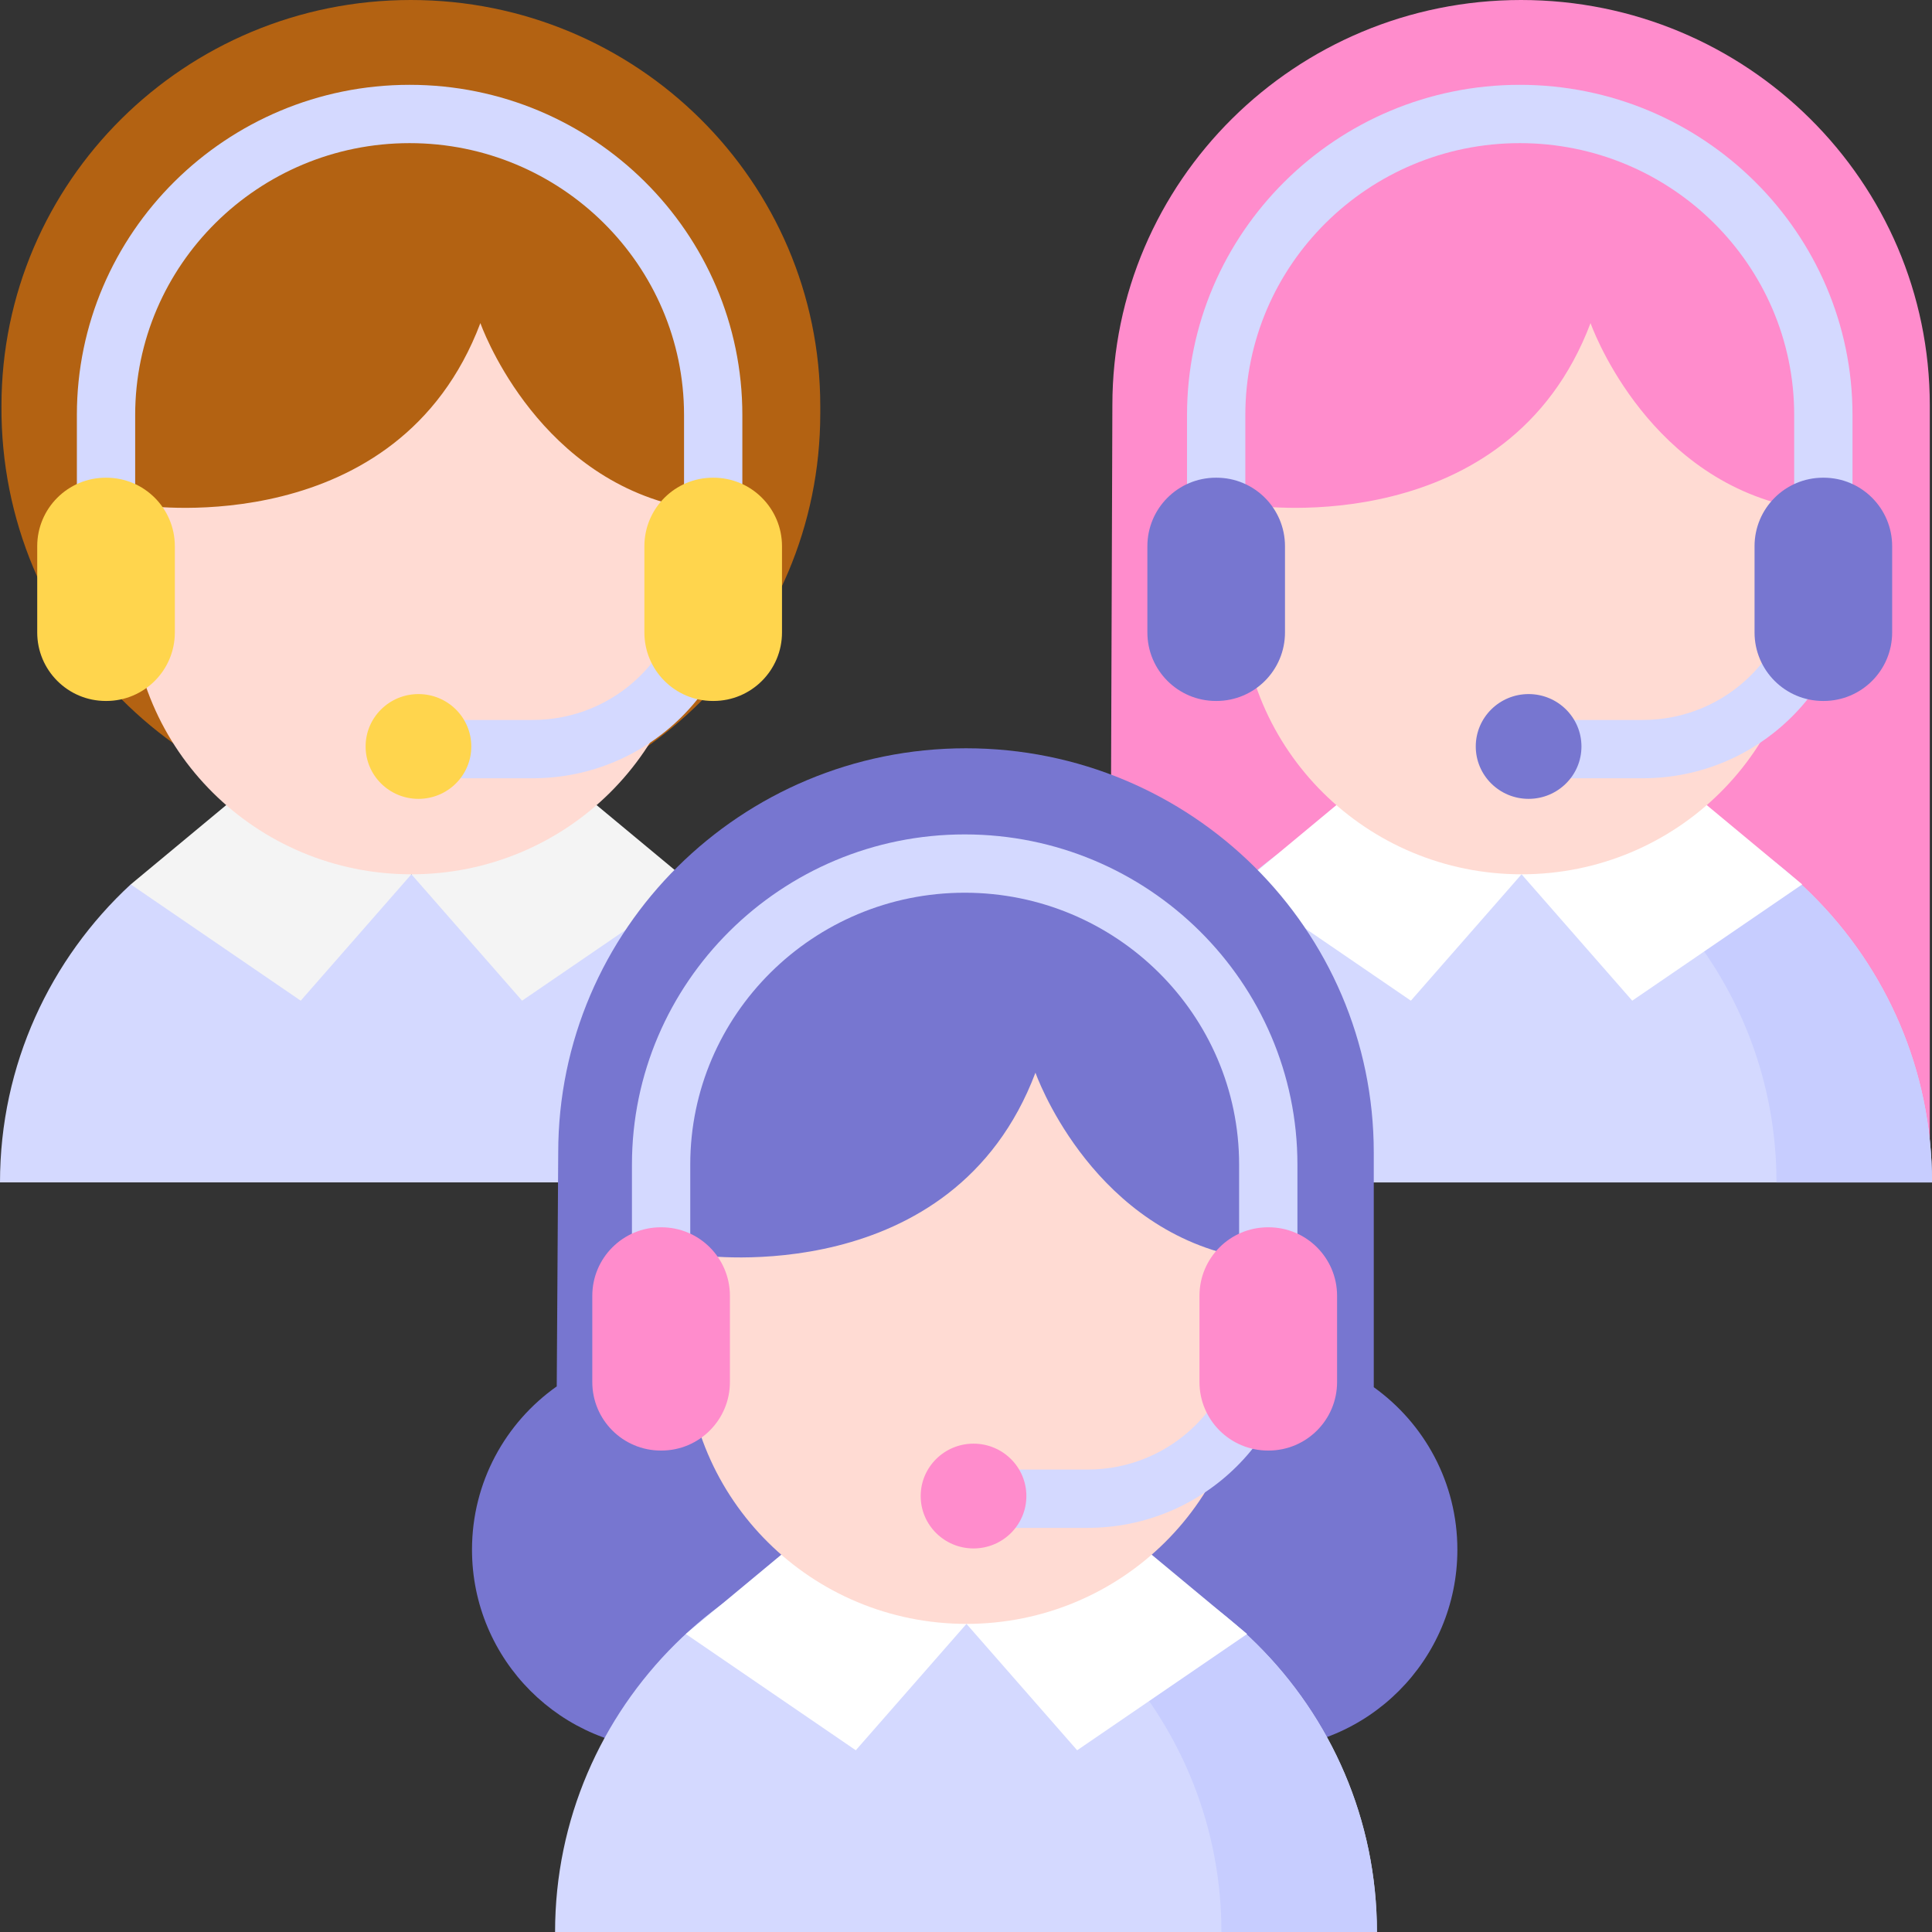 <svg id="Layer_1" enable-background="new 0 0 512 512" height="512" viewBox="0 0 512 512" width="512" xmlns="http://www.w3.org/2000/svg"><rect x="0" y="0" width="512" height="512" fill="#333333" stroke="none"/><g><g><g><g><path d="m.389 107.574c0-59.412 48.575-107.574 108.495-107.574s108.495 48.162 108.495 107.574v2.015c0 59.556-48.279 107.835-107.835 107.835-60.557 0-109.539-49.295-109.155-109.85z" fill="#b36212"/><g><path d="m0 313.352c0-31.179 13.329-59.272 34.645-78.982 0 0 45.684-2.674 74.381-2.674 30.072 0 76.876 5.306 76.876 5.306 19.707 19.539 31.896 46.533 31.896 76.349h-217.798z" fill="#d4d9ff"/></g><path d="m69.558 205.378-34.908 28.998 45.044 30.815 29.332-33.494z" fill="#f4f4f4"/><path d="m148.494 205.378 34.908 28.998-45.044 30.815-29.332-33.494z" fill="#f4f4f4"/><g><g><path d="m38.677 134.022c-2.597 7.507-4.027 15.551-4.027 23.931 0 40.728 33.299 73.744 74.376 73.744s74.376-33.016 74.376-73.744c0-8.38-4.027-23.931-4.027-23.931-38.274-8.922-52.068-48.4-52.068-48.4-21.848 57.788-88.63 48.4-88.63 48.4z" fill="#ffdbd3"/></g></g></g><path d="m141.149 206.252h-31.084c-4.267 0-7.726-3.459-7.726-7.726s3.459-7.726 7.726-7.726h31.084c22.266 0 40.38-17.931 40.38-39.971 0-4.268 3.459-7.726 7.726-7.726s7.726 3.459 7.726 7.726c0 30.559-25.046 55.423-55.832 55.423z" fill="#d4d9ff"/><g><path d="m189.004 143.129c-4.267 0-7.726-3.459-7.726-7.726v-25.427c0-39.724-32.625-72.043-72.726-72.043s-72.726 32.319-72.726 72.043v25.427c0 4.268-3.459 7.726-7.726 7.726s-7.726-3.459-7.726-7.726v-25.427c0-48.245 39.557-87.496 88.179-87.496s88.179 39.251 88.179 87.496v25.427c-.002 4.267-3.461 7.726-7.728 7.726z" fill="#d4d9ff"/><g fill="#ffd54d"><path d="m28.176 185.762h-.155c-10.028 0-18.157-8.129-18.157-18.157v-22.852c0-10.028 8.129-18.157 18.157-18.157h.155c10.028 0 18.157 8.129 18.157 18.157v22.852c.001 10.028-8.129 18.157-18.157 18.157z"/><path d="m189.081 185.762h-.155c-10.028 0-18.157-8.129-18.157-18.157v-22.852c0-10.028 8.129-18.157 18.157-18.157h.155c10.028 0 18.157 8.129 18.157 18.157v22.852c.001 10.028-8.129 18.157-18.157 18.157z"/></g></g><g><ellipse cx="110.895" cy="197.821" fill="#ffd54d" rx="14.004" ry="13.885"/></g></g></g><g><g><g><path d="m294.79 107.392c0-59.311 48.493-107.392 108.312-107.392s108.312 48.081 108.312 107.392v197.822h-217.32z" fill="#ff8ccc"/><g><path d="m294.202 313.352c0-59.632 48.756-107.974 108.899-107.974s108.899 48.342 108.899 107.974z" fill="#d4d9ff"/></g><path d="m403.101 205.379c-7.044 0-13.932.663-20.604 1.93 50.291 9.549 88.295 53.396 88.295 106.044h41.208c0-59.633-48.756-107.974-108.899-107.974z" fill="#c7cdff"/><path d="m363.76 205.378-34.907 28.998 45.044 30.815 29.331-33.494z" fill="#fff"/><path d="m442.697 205.378 34.907 28.998-45.044 30.815-29.332-33.494z" fill="#fff"/><g><path d="m332.879 134.022c-2.597 7.507-4.027 15.551-4.027 23.931 0 40.728 33.299 73.744 74.376 73.744s74.376-33.016 74.376-73.744c0-8.38-4.027-23.931-4.027-23.931-38.274-8.922-52.068-48.4-52.068-48.4-21.848 57.788-88.63 48.4-88.63 48.4z" fill="#ffdbd3"/></g></g><path d="m435.352 206.252h-31.084c-4.267 0-7.726-3.459-7.726-7.726s3.459-7.726 7.726-7.726h31.084c22.265 0 40.379-17.931 40.379-39.971 0-4.268 3.459-7.726 7.726-7.726s7.726 3.459 7.726 7.726c.001 30.559-25.046 55.423-55.831 55.423z" fill="#d4d9ff"/><g><path d="m483.206 143.129c-4.267 0-7.726-3.459-7.726-7.726v-25.427c0-39.724-32.625-72.043-72.726-72.043s-72.726 32.319-72.726 72.043v25.427c0 4.268-3.459 7.726-7.726 7.726s-7.726-3.459-7.726-7.726v-25.427c0-48.245 39.557-87.496 88.179-87.496s88.179 39.251 88.179 87.496v25.427c-.001 4.267-3.461 7.726-7.728 7.726z" fill="#d4d9ff"/><g fill="#7776d0"><path d="m322.379 185.762h-.155c-10.028 0-18.157-8.129-18.157-18.157v-22.852c0-10.028 8.129-18.157 18.157-18.157h.155c10.028 0 18.157 8.129 18.157 18.157v22.852c0 10.028-8.129 18.157-18.157 18.157z"/><path d="m483.284 185.762h-.155c-10.028 0-18.157-8.129-18.157-18.157v-22.852c0-10.028 8.129-18.157 18.157-18.157h.155c10.028 0 18.157 8.129 18.157 18.157v22.852c0 10.028-8.129 18.157-18.157 18.157z"/></g></g><g><ellipse cx="405.097" cy="197.821" fill="#7776d0" rx="14.004" ry="13.885"/></g></g></g><g><path d="m364.064 367.624v-62.175c0-59.175-48.382-107.147-108.065-107.147s-108.065 47.971-108.065 107.147c0 0-.2 31.525-.393 61.961-13.579 9.584-22.456 25.385-22.456 43.269 0 29.237 23.701 52.938 52.938 52.938h155.258c29.237 0 52.938-23.701 52.938-52.938 0-17.752-8.746-33.451-22.155-43.055z" fill="#7776d0"/><g><g><g><g><path d="m147.101 512c0-59.632 48.756-107.974 108.899-107.974s108.899 48.342 108.899 107.974z" fill="#d4d9ff"/></g><path d="m256 404.026c-7.044 0-13.932.663-20.604 1.93 50.291 9.549 88.295 53.396 88.295 106.044h41.207c.001-59.632-48.755-107.974-108.898-107.974z" fill="#c7cdff"/><path d="m216.659 404.026-34.908 28.998 45.044 30.815 29.332-33.494z" fill="#fff"/><path d="m295.596 404.026 34.907 28.998-45.044 30.815-29.332-33.494z" fill="#fff"/><g><path d="m185.778 332.67c-2.597 7.507-4.027 15.551-4.027 23.931 0 40.728 33.299 73.744 74.376 73.744s74.376-33.016 74.376-73.744c0-8.38-4.027-23.931-4.027-23.931-38.274-8.922-52.068-48.4-52.068-48.4-21.848 57.787-88.63 48.4-88.63 48.4z" fill="#ffdbd3"/></g></g><path d="m288.25 404.899h-31.083c-4.267 0-7.726-3.459-7.726-7.726s3.459-7.726 7.726-7.726h31.083c22.266 0 40.38-17.931 40.38-39.971 0-4.268 3.459-7.726 7.726-7.726s7.726 3.459 7.726 7.726c0 30.56-25.046 55.423-55.832 55.423z" fill="#d4d9ff"/><g><path d="m336.105 341.777c-4.267 0-7.726-3.459-7.726-7.726v-25.427c0-39.724-32.625-72.043-72.726-72.043s-72.726 32.319-72.726 72.043v25.427c0 4.268-3.459 7.726-7.726 7.726s-7.726-3.459-7.726-7.726v-25.427c0-48.245 39.557-87.496 88.179-87.496s88.179 39.251 88.179 87.496v25.427c-.002 4.267-3.461 7.726-7.728 7.726z" fill="#d4d9ff"/><g fill="#ff8ccc"><path d="m175.277 384.41h-.155c-10.028 0-18.157-8.129-18.157-18.157v-22.852c0-10.028 8.129-18.157 18.157-18.157h.155c10.028 0 18.157 8.129 18.157 18.157v22.852c.001 10.027-8.129 18.157-18.157 18.157z"/><path d="m336.183 384.41h-.155c-10.028 0-18.157-8.129-18.157-18.157v-22.852c0-10.028 8.129-18.157 18.157-18.157h.155c10.028 0 18.157 8.129 18.157 18.157v22.852c0 10.027-8.129 18.157-18.157 18.157z"/></g></g><g><ellipse cx="257.996" cy="396.468" fill="#ff8ccc" rx="14.004" ry="13.885"/></g></g></g></g></g></svg>